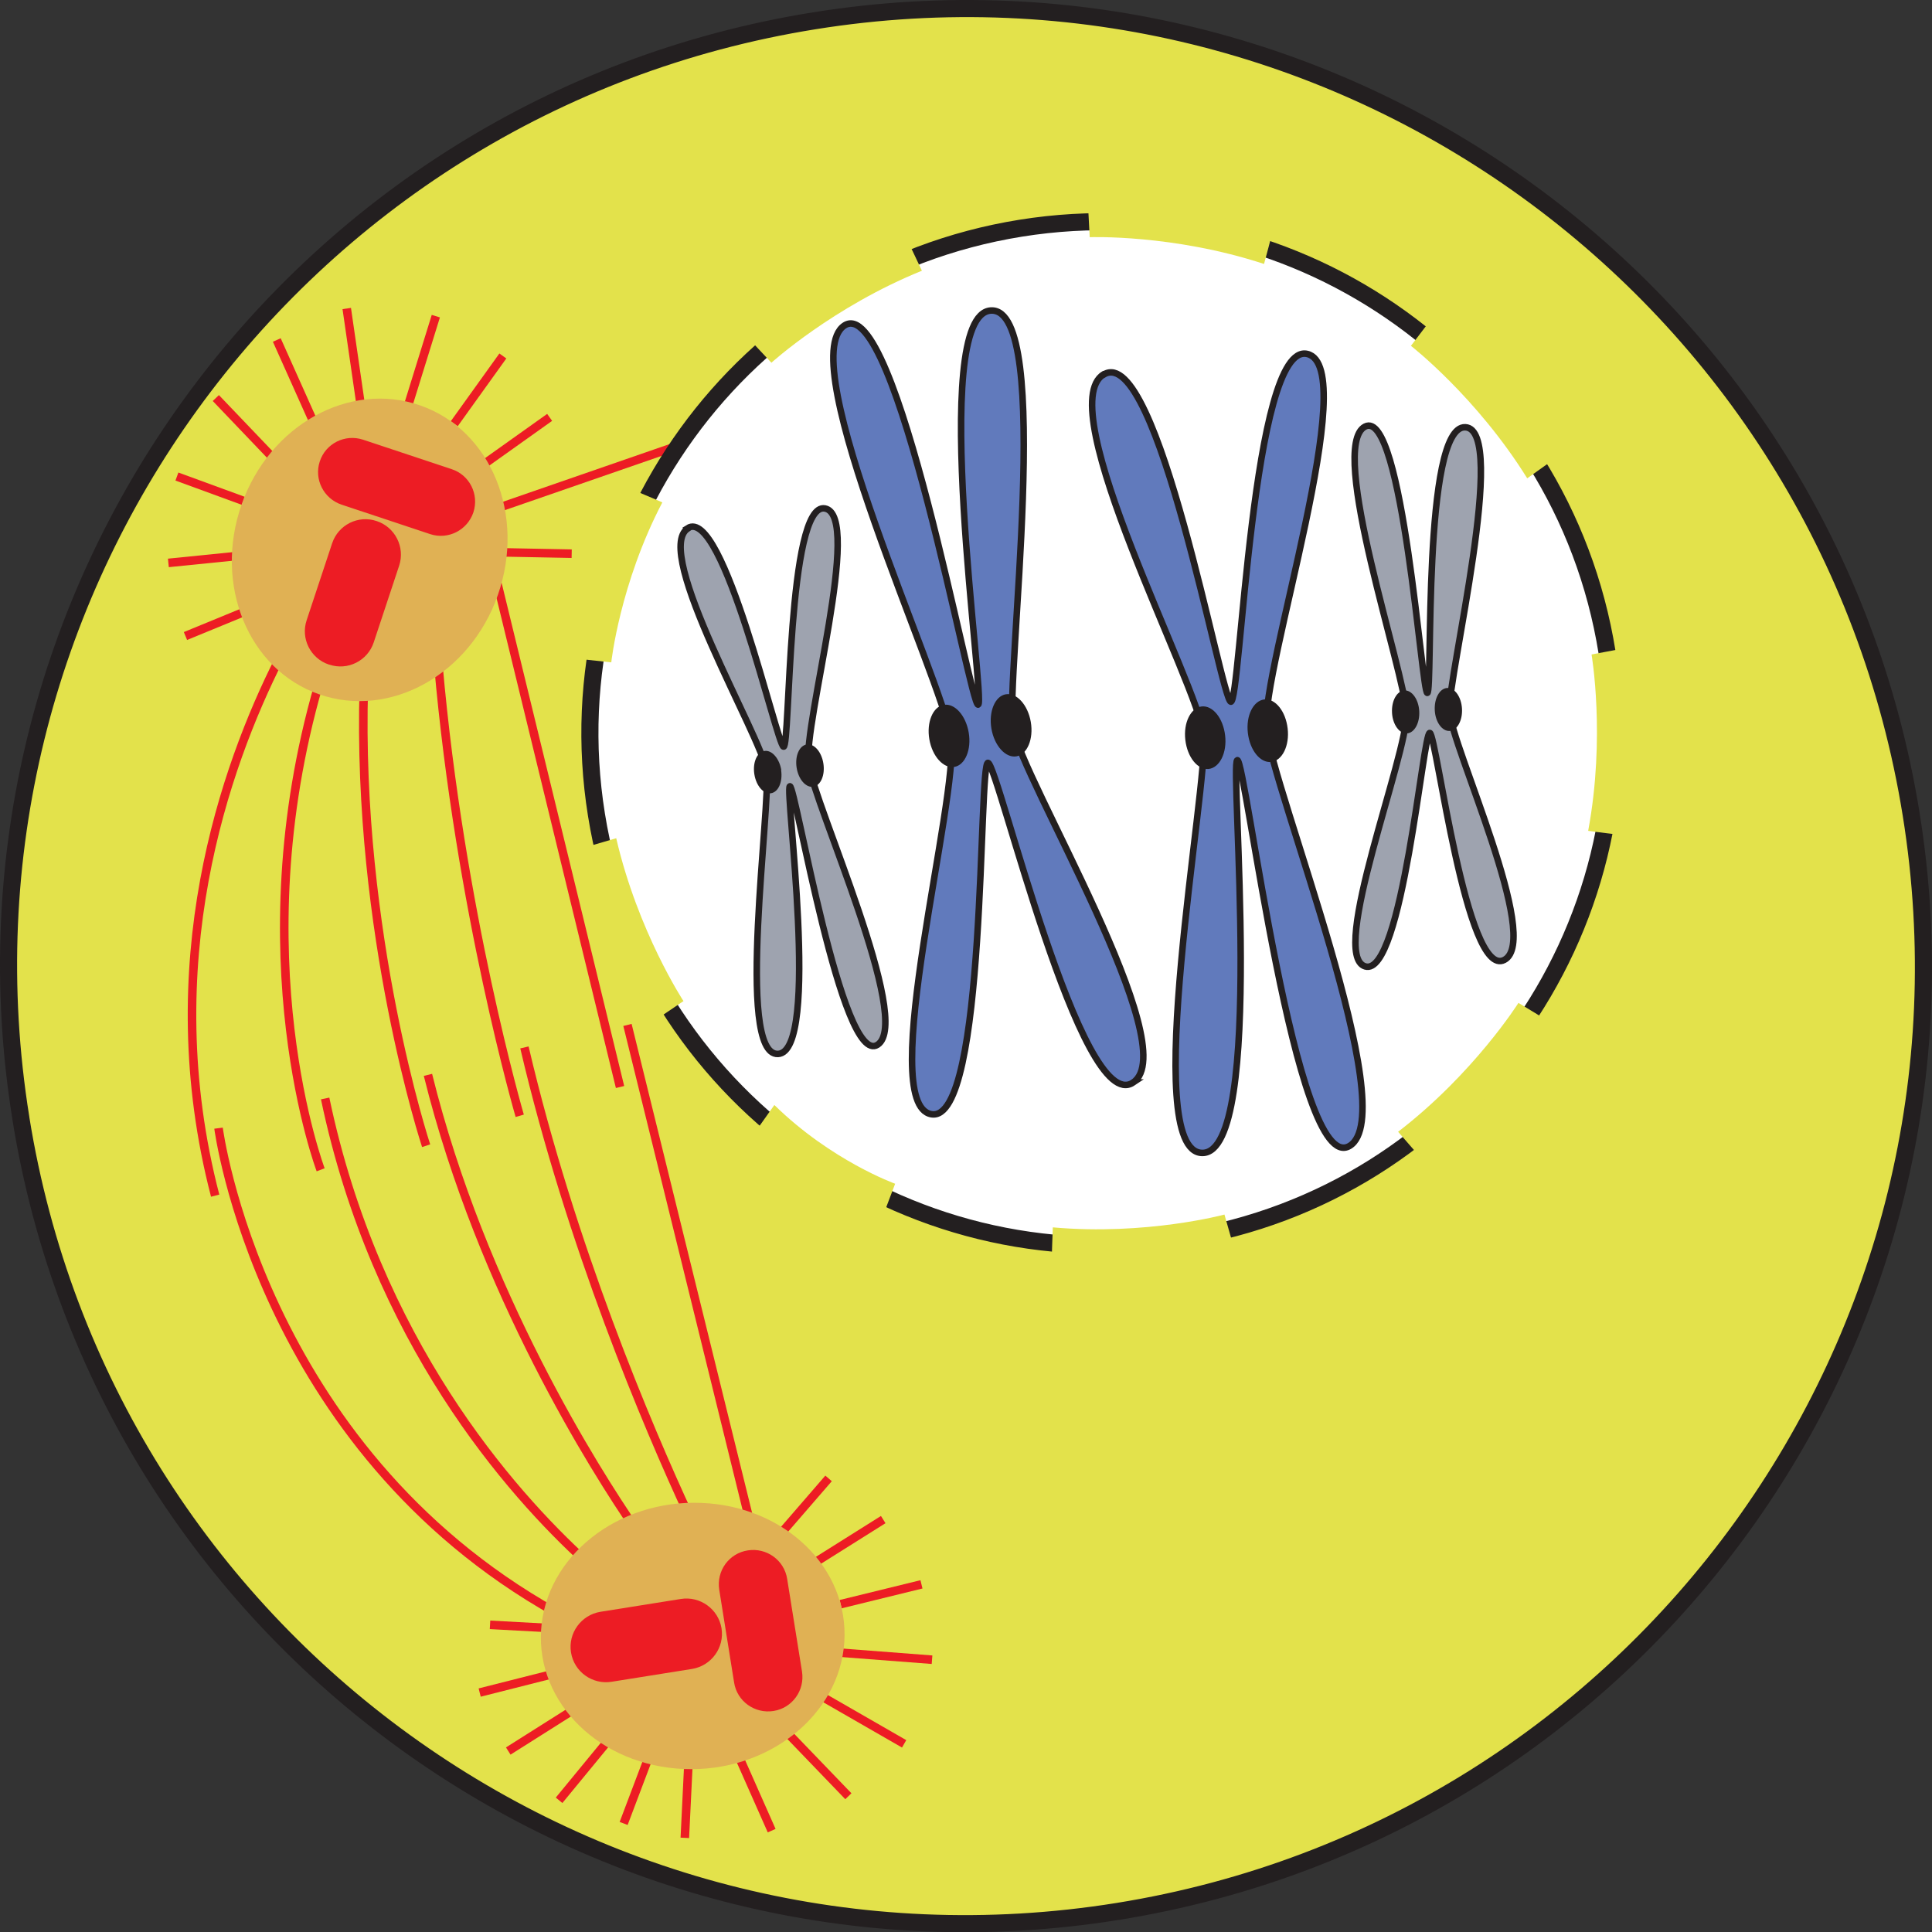<?xml version="1.0" encoding="UTF-8"?>
<svg id="Layer_2" data-name="Layer 2" xmlns="http://www.w3.org/2000/svg" width="1008.81" height="1008.93" viewBox="0 0 1008.81 1008.93">
  <rect x="0" y="0" width="1008.81" height="1008.93" fill="#333333" stroke="none"/>
  <defs>
    <style>
      .cls-1 {
        fill: #9ea3af;
      }

      .cls-1, .cls-2 {
        stroke-width: 3.41px;
      }

      .cls-1, .cls-2, .cls-3, .cls-4 {
        stroke: #231f20;
      }

      .cls-2 {
        fill: #617abc;
      }

      .cls-5 {
        fill: #e0b154;
      }

      .cls-3, .cls-6 {
        fill: #e3e24b;
      }

      .cls-3, .cls-4 {
        stroke-width: 8.93px;
      }

      .cls-7 {
        fill: none;
        stroke: #ed1c24;
        stroke-width: 4.46px;
      }

      .cls-8 {
        fill: #ed1c24;
      }

      .cls-4 {
        fill: #fff;
      }

      .cls-9 {
        fill: #231f20;
      }
    </style>
  </defs>
  <g id="Layer_2-2" data-name="Layer 2">
    <g>
      <path class="cls-3" d="M10.87,583.68C-32.94,311.08,152.63,54.56,425.12,10.87c272.61-43.81,529.01,141.77,572.82,414.37,43.81,272.61-141.77,529.01-414.26,572.82C311.08,1041.87,54.56,856.29,10.87,583.8v-.12Z"/>
      <line class="cls-7" x1="260.34" y1="265.15" x2="354.65" y2="232.5"/>
      <path class="cls-4" d="M311.43,425.36c-23.37-145.76,75.76-282.83,221.52-306.2,145.76-23.37,282.83,75.76,306.2,221.52,23.37,145.76-75.76,282.83-221.52,306.2-145.76,23.37-282.83-75.76-306.2-221.52Z"/>
      <path class="cls-6" d="M549.15,658.38c0-2,.47-14.56,.59-17.5,48.74,4.35,89.62-6.69,89.62-6.69l4.7,16.56s-38.05,11.16-94.9,7.52v.12Z"/>
      <path class="cls-6" d="M741.89,604.59c-1.29-1.53-9.87-11.28-11.86-13.62,39.7-30.54,62.84-67.3,62.84-67.3l15.27,9.28s-20.79,34.88-66.13,71.65h-.12Z"/>
      <path class="cls-6" d="M847.13,436.05c-2-.23-14.92-1.76-17.85-2.23,9.16-49.21,1.76-92.08,1.76-92.08l17.5-3.29s7.87,39.82-1.41,97.49v.12Z"/>
      <path class="cls-6" d="M812.13,239.31c-1.64,1.17-12.21,8.69-14.68,10.45-26.43-42.52-60.72-69.18-60.72-69.18l10.81-14.21s32.65,24.2,64.72,72.94h-.12Z"/>
      <path class="cls-6" d="M664.61,120.45c-.47,2-3.76,14.56-4.58,17.38-47.57-15.62-91.03-13.98-91.03-13.98l-.94-17.85s40.52-2.47,96.55,14.33v.12Z"/>
      <path class="cls-6" d="M473.63,125.03c.82,1.76,6.46,13.51,7.75,16.33-46.39,18.79-78.58,48.04-78.58,48.04l-12.22-13.04s29.36-28.07,83.04-51.21v-.12Z"/>
      <path class="cls-6" d="M329.28,255.29c1.88,.82,13.86,5.76,16.56,7.05-22.2,42.4-26.66,83.51-26.66,83.51l-17.74-1.88s3.29-38.52,27.84-88.68Z"/>
      <path class="cls-6" d="M304.5,442.74c2-.59,14.33-4.23,17.27-5.05,11.28,48.74,35.12,85.04,35.12,85.04l-14.8,9.98s-23.14-33.36-37.7-89.97h.12Z"/>
      <path class="cls-6" d="M394,591.55c1.17-1.64,8.57-12.1,10.34-14.56,29.72,29.13,63.07,41.11,63.07,41.11l-6.34,16.68s-31.59-10.34-67.07-43.11v-.12Z"/>
      <g>
        <path class="cls-1" d="M785.47,501.23c19.85-10.34-27.84-112.17-28.66-130.02s30.89-146.93,8.34-148.11c-22.55-1.17-16.91,138.01-19.85,138.71-2.94,.7-12.8-149.4-32.53-139.06-19.85,10.34,20.91,128.49,21.61,149.75,.82,21.26-40.87,126.5-21.49,132.13,19.38,5.64,30.19-123.09,33.71-121.92s19.03,128.96,38.88,118.51Z"/>
        <path class="cls-9" d="M749.18,370.86c-.35-6.22,2.58-11.39,6.46-11.63s7.4,4.58,7.75,10.81c.35,6.11-2.47,11.39-6.46,11.63-3.88,.23-7.4-4.58-7.75-10.69v-.12Z"/>
        <path class="cls-9" d="M726.86,372.15c-.35-6.11,2.47-11.39,6.46-11.63,3.88-.23,7.4,4.58,7.75,10.81,.35,6.11-2.47,11.39-6.46,11.63-3.88,.23-7.4-4.58-7.75-10.69v-.12Z"/>
      </g>
      <g>
        <path class="cls-2" d="M591.67,565.24c27.25-18.32-58.73-159.38-62.72-185.34-4.11-25.96,21.49-219.52-11.51-217.76-33.12,1.88-2.58,204.25-6.69,205.78-4.11,1.53-42.64-216.23-69.88-197.91s51.09,184.4,55.67,215.29c4.58,30.89-39.46,191.45-10.22,196.5,29.13,5.05,24.43-184.64,29.6-183.46,5.29,1.17,48.51,185.22,75.76,166.9Z"/>
        <path class="cls-9" d="M517.68,380.49c-1.53-8.93,1.88-17.03,7.52-17.97,5.64-.94,11.51,5.52,13.04,14.45,1.53,8.93-1.88,17.03-7.52,17.97-5.64,.94-11.51-5.52-13.04-14.45Z"/>
        <path class="cls-9" d="M485.26,386.01c-1.53-8.93,1.88-17.03,7.52-17.97,5.76-.94,11.51,5.52,13.04,14.45,1.53,8.93-1.88,17.03-7.52,17.97-5.64,.94-11.51-5.52-13.04-14.45Z"/>
      </g>
      <g>
        <path class="cls-1" d="M359.12,275.96c-18.67,12.22,38.52,108.76,41.11,126.38,2.58,17.62-16.44,148.93,5.99,147.99,22.43-.94,3.41-138.71,6.22-139.77s27.13,147.17,45.81,134.95c18.67-12.22-33.24-125.67-36.06-146.7-2.82-21.02,28.42-129.67,8.57-133.31-19.73-3.64-18.09,125.2-21.61,124.38s-31.48-126.26-50.15-114.05l.12,.12Z"/>
        <path class="cls-9" d="M407.86,402.1c.94,6.11-1.41,11.51-5.29,12.1-3.88,.59-7.75-3.88-8.69-9.98-.94-6.11,1.41-11.51,5.29-12.1,3.88-.59,7.75,3.88,8.81,9.98h-.12Z"/>
        <path class="cls-9" d="M429.94,398.7c.94,6.11-1.41,11.51-5.29,12.1-3.88,.59-7.75-3.88-8.69-9.98-.94-6.11,1.41-11.51,5.29-12.1,3.88-.59,7.75,3.88,8.69,9.98Z"/>
      </g>
      <path class="cls-2" d="M576.4,195.39c-28.19,16.8,49.56,162.44,52.15,188.63,2.58,26.07-33.83,217.99-.7,217.99s14.09-203.78,18.21-205.07c4.23-1.29,30.42,218.23,58.61,201.43,28.19-16.8-40.64-186.98-43.46-217.99s50.15-188.86,21.38-195.56c-28.89-6.69-34.77,182.99-39.93,181.58-5.17-1.53-38.05-187.69-66.24-170.89v-.12Z"/>
      <path class="cls-9" d="M639.71,384.02c1.06,9.04-2.82,16.8-8.57,17.5-5.76,.59-11.16-6.11-12.21-15.15-1.06-9.04,2.82-16.8,8.57-17.5,5.76-.59,11.16,6.11,12.21,15.15Z"/>
      <path class="cls-9" d="M672.36,380.37c1.06,9.04-2.82,16.8-8.57,17.5-5.76,.59-11.16-6.11-12.21-15.15-1.06-9.04,2.82-16.8,8.57-17.5,5.76-.59,11.16,6.11,12.21,15.15Z"/>
      <line class="cls-7" x1="127.03" y1="261.51" x2="92.38" y2="248.83"/>
      <line class="cls-7" x1="212.89" y1="212.42" x2="227.57" y2="165.08"/>
      <line class="cls-7" x1="188.34" y1="211.36" x2="181.06" y2="161.09"/>
      <line class="cls-7" x1="143" y1="239.55" x2="112.7" y2="207.84"/>
      <line class="cls-7" x1="126.32" y1="290.05" x2="87.92" y2="293.93"/>
      <line class="cls-7" x1="129.14" y1="318.83" x2="96.84" y2="332.1"/>
      <line class="cls-7" x1="164.61" y1="222.4" x2="144.53" y2="177.53"/>
      <line class="cls-7" x1="237.2" y1="221.23" x2="262.57" y2="185.87"/>
      <line class="cls-7" x1="254" y1="241.43" x2="287" y2="217.94"/>
      <line class="cls-7" x1="261.98" y1="288.41" x2="298.51" y2="289.11"/>
      <line class="cls-7" x1="359.35" y1="923.48" x2="357.59" y2="959.65"/>
      <line class="cls-7" x1="437.57" y1="862.87" x2="486.67" y2="866.63"/>
      <line class="cls-7" x1="429" y1="885.77" x2="472.1" y2="910.56"/>
      <line class="cls-7" x1="385.66" y1="916.9" x2="402.93" y2="955.89"/>
      <line class="cls-7" x1="409.74" y1="903.39" x2="442.98" y2="937.92"/>
      <line class="cls-7" x1="438.98" y1="837.62" x2="481.15" y2="827.28"/>
      <line class="cls-7" x1="427" y1="814.95" x2="461.18" y2="793.46"/>
      <line class="cls-7" x1="407.74" y1="800.74" x2="432.64" y2="771.96"/>
      <line class="cls-7" x1="338.56" y1="917.96" x2="325.64" y2="952.13"/>
      <line class="cls-7" x1="317.42" y1="909.03" x2="291.93" y2="940.04"/>
      <line class="cls-7" x1="299.57" y1="892.7" x2="265.39" y2="914.31"/>
      <line class="cls-7" x1="286.3" y1="850.07" x2="255.87" y2="848.42"/>
      <line class="cls-7" x1="289.47" y1="873.91" x2="250.47" y2="883.78"/>
      <line class="cls-7" x1="392.82" y1="799.68" x2="327.64" y2="535.18"/>
      <line class="cls-7" x1="323.76" y1="567.59" x2="256.93" y2="293.22"/>
      <path class="cls-7" d="M223.46,561.25c28.19,113.81,87.97,207.3,108.17,236.78,4.35,6.34,6.81,9.63,6.81,9.63"/>
      <path class="cls-7" d="M189.98,358.53c-3.88,129.32,32.53,239.72,32.53,239.72"/>
      <path class="cls-7" d="M228.86,346.78c11.28,128.96,42.52,235.84,42.52,235.84"/>
      <path class="cls-7" d="M273.84,546.92c24.31,103.59,64.13,197.44,85.86,244.3"/>
      <path class="cls-7" d="M306.26,815.65c-39.93-36.41-110.05-115.81-136.48-242.07"/>
      <path class="cls-7" d="M167.43,610.82s-42.05-111.23-1.06-253.23"/>
      <path class="cls-7" d="M290.17,841.96c-154.57-86.68-176.06-252.88-176.06-252.88"/>
      <path class="cls-7" d="M112.35,624.32c-31.48-120.98,5.29-224.33,33.36-280.01"/>
      <path class="cls-5" d="M282.54,851.01c-2.47,38.41,30.89,70.94,74.7,72.7,43.69,1.76,81.16-27.95,83.63-66.36,2.47-38.41-30.89-70.94-74.7-72.59-43.69-1.76-81.16,27.95-83.63,66.36v-.12Z"/>
      <g>
        <path class="cls-8" d="M375.56,830.1c-1.53-9.87,5.05-19.03,14.92-20.55h0c9.75-1.53,19.03,5.05,20.55,14.92l7.75,48.39c1.53,9.75-5.05,19.03-14.92,20.55h0c-9.75,1.53-19.03-5.05-20.55-14.92l-7.75-48.39Z"/>
        <path class="cls-8" d="M298.16,862.87c-1.64-10.1,5.29-19.61,15.39-21.26l41.93-6.69c10.1-1.64,19.61,5.29,21.26,15.27h0c1.64,10.1-5.29,19.61-15.39,21.26l-41.93,6.69c-10.1,1.64-19.61-5.17-21.26-15.27h0Z"/>
      </g>
      <path class="cls-5" d="M166.61,362.52c-37-12.92-55.09-57.2-40.52-98.9,14.56-41.7,56.38-64.83,93.38-51.91,37,12.92,55.09,57.2,40.52,98.9-14.56,41.7-56.38,64.83-93.38,51.91Z"/>
      <g>
        <path class="cls-8" d="M178.36,263.51c-9.4-3.17-14.45-13.27-11.39-22.55h0c3.05-9.4,13.15-14.45,22.55-11.39l46.28,15.39c9.4,3.05,14.45,13.15,11.39,22.55h0c-3.17,9.4-13.27,14.45-22.55,11.39l-46.28-15.39Z"/>
        <path class="cls-8" d="M171.78,347.02c-9.63-3.17-14.92-13.62-11.63-23.26l13.27-40.05c3.17-9.63,13.62-14.92,23.26-11.63h0c9.63,3.17,14.92,13.62,11.75,23.26l-13.27,40.05c-3.17,9.63-13.62,14.92-23.26,11.63h-.12Z"/>
      </g>
    </g>
  </g>
</svg>